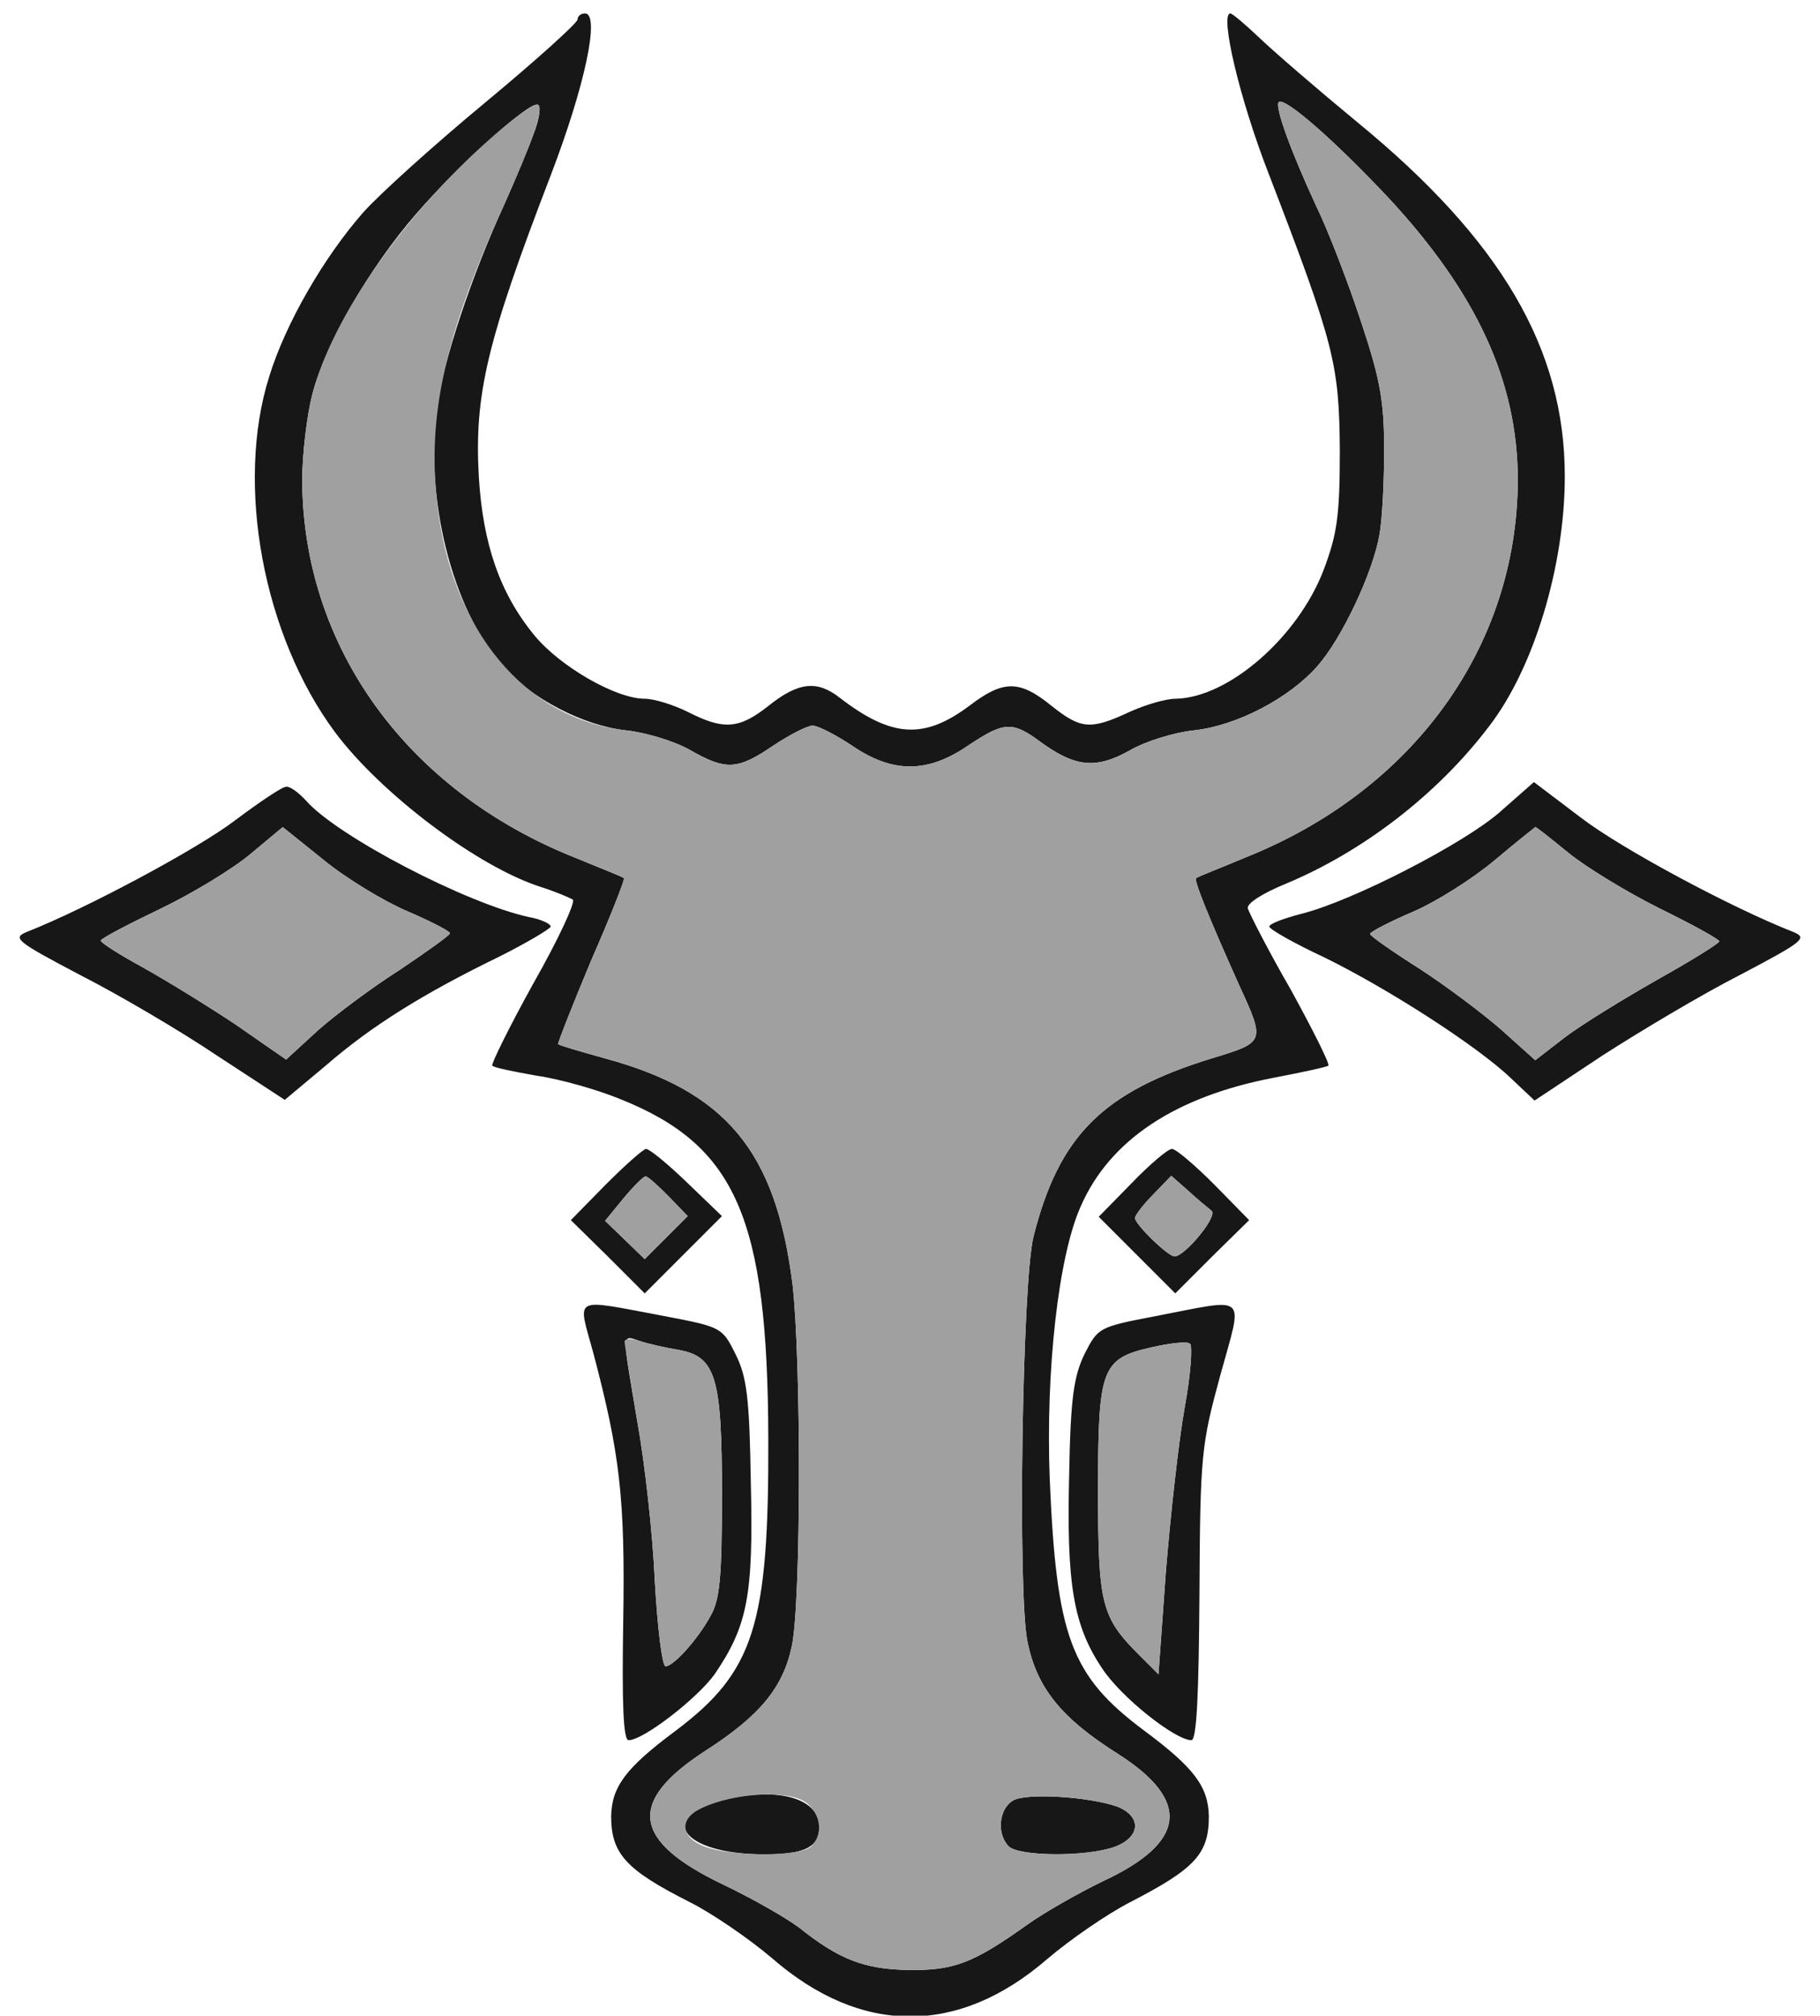 <!--?xml version="1.0" standalone="no"?-->

<svg version="1.0" xmlns="http://www.w3.org/2000/svg" width="271pt" height="300pt" viewBox="0 0 271 300" preserveAspectRatio="xMidYMid meet">
<g transform="translate(0,300) scale(0.1,-0.1)" fill="#171717" stroke="none">
<path d="M860 2971 c0 -5 -62 -61 -138 -124 -76 -63 -157 -136 -181 -163 -59
-67 -116 -166 -140 -244 -51 -161 -9 -386 98 -530 68 -91 212 -200 306 -230
22 -7 43 -16 48 -19 4 -4 -22 -60 -59 -125 -36 -65 -63 -120 -61 -122 2 -3 32
-9 66 -15 35 -5 91 -21 125 -35 172 -69 219 -177 220 -504 1 -279 -21 -348
-138 -436 -74 -55 -95 -83 -96 -127 0 -56 22 -80 117 -128 34 -17 89 -55 122
-83 133 -116 278 -116 410 -2 34 29 89 67 124 85 97 50 117 72 117 128 -1 44
-22 72 -96 127 -110 82 -131 140 -141 376 -6 161 13 330 46 404 43 99 141 164
288 192 42 8 79 16 81 18 2 3 -23 53 -56 113 -34 59 -62 114 -64 121 -2 7 21
22 55 36 116 48 228 134 305 236 66 86 112 238 112 371 0 190 -95 352 -310
528 -57 47 -122 103 -144 124 -21 20 -41 37 -44 37 -16 0 13 -126 58 -241 97
-252 104 -281 105 -409 0 -98 -4 -125 -24 -178 -38 -100 -142 -191 -221 -192
-14 0 -45 -9 -69 -20 -58 -27 -72 -25 -116 10 -47 38 -71 38 -121 0 -68 -51
-116 -48 -193 11 -34 27 -62 24 -106 -11 -44 -35 -67 -37 -120 -10 -22 11 -51
20 -65 20 -43 0 -126 48 -164 94 -52 63 -77 137 -83 236 -7 123 12 202 107
449 51 133 74 241 51 241 -6 0 -11 -4 -11 -9z m-65 -169 c-7 -20 -27 -68 -44
-106 -49 -107 -91 -233 -100 -301 -19 -136 22 -301 97 -386 42 -48 120 -89
184 -96 29 -3 72 -16 95 -29 54 -31 71 -30 124 6 24 16 51 30 59 30 8 0 35
-14 59 -30 60 -41 112 -41 172 0 54 36 66 37 108 6 52 -38 83 -41 133 -13 24
14 67 27 96 30 64 7 142 48 184 96 36 41 82 138 92 195 4 21 7 78 7 125 0 72
-5 104 -34 191 -19 58 -49 136 -67 173 -38 82 -62 148 -56 155 9 8 83 -57 163
-142 132 -142 193 -274 193 -421 -1 -247 -155 -461 -405 -561 -38 -16 -72 -29
-74 -31 -4 -2 20 -61 64 -159 39 -85 39 -85 -40 -109 -163 -50 -228 -115 -266
-265 -17 -67 -24 -533 -9 -604 14 -68 50 -113 134 -166 110 -70 103 -132 -22
-190 -37 -18 -88 -47 -113 -65 -80 -57 -109 -68 -176 -67 -65 1 -103 15 -163
63 -20 15 -71 44 -113 64 -136 65 -144 123 -27 199 81 52 116 94 129 156 14
65 14 429 1 539 -25 198 -99 287 -280 336 -36 10 -67 19 -69 21 -1 1 21 57 49
124 29 66 51 122 49 123 -2 2 -35 15 -74 31 -250 100 -404 314 -405 561 0 39
7 97 15 128 19 74 85 189 155 269 63 73 170 169 181 162 5 -2 2 -21 -6 -42z" id="node1" class="node"></path>
<path d="M1085 323 c-111 -24 -73 -83 54 -83 59 0 81 11 81 41 0 41 -58 59
-135 42z" id="node2" class="node"></path>
<path d="M1508 320 c-21 -13 -24 -50 -6 -68 15 -15 114 -16 157 -1 39 14 42
45 5 60 -42 15 -137 21 -156 9z" id="node3" class="node"></path>
<path d="M2234 1792 c-53 -47 -220 -133 -296 -152 -27 -7 -48 -15 -48 -19 0
-4 37 -25 82 -46 94 -46 228 -132 278 -180 l35 -33 101 67 c56 36 148 91 205
120 95 50 101 55 79 64 -92 36 -256 124 -316 170 l-70 53 -50 -44z m101 -61
c27 -22 88 -59 136 -83 49 -24 89 -46 89 -49 0 -3 -42 -29 -92 -57 -51 -29
-113 -67 -138 -86 l-44 -34 -49 44 c-27 24 -83 66 -123 92 -41 26 -74 49 -74
52 0 3 29 18 64 33 35 15 90 50 122 77 32 27 60 49 60 49 1 1 23 -17 49 -38z" id="node4" class="node"></path>
<path d="M350 1779 c-55 -42 -221 -131 -310 -166 -22 -9 -16 -14 79 -64 57
-29 149 -83 204 -120 l101 -66 61 51 c68 59 145 107 258 162 42 21 77 42 77
45 0 4 -15 11 -32 14 -93 20 -285 120 -332 173 -11 12 -24 22 -30 21 -6 0 -40
-23 -76 -50z m256 -135 c35 -15 64 -30 64 -33 0 -3 -34 -27 -74 -54 -41 -26
-96 -67 -122 -90 l-48 -44 -75 52 c-42 28 -104 66 -138 85 -35 19 -63 37 -63
40 0 3 40 24 88 47 48 23 109 60 135 82 l48 40 61 -49 c33 -27 89 -61 124 -76z" id="node5" class="node"></path>
<path d="M902 1237 l-52 -53 55 -54 55 -55 58 58 57 57 -52 50 c-29 28 -56 50
-61 50 -4 0 -31 -24 -60 -53z m93 -17 l29 -30 -32 -32 -32 -32 -29 28 -30 29
27 33 c15 18 30 33 33 33 3 1 18 -13 34 -29z" id="node6" class="node"></path>
<path d="M1685 1239 l-49 -50 57 -57 57 -57 55 55 55 54 -52 53 c-29 29 -57
53 -63 53 -6 0 -33 -23 -60 -51z m119 -41 c10 -8 -40 -68 -55 -68 -10 0 -59
48 -59 57 0 4 12 20 27 35 l27 28 25 -22 c14 -13 30 -26 35 -30z" id="node7" class="node"></path>
<path d="M883 988 c40 -151 48 -217 45 -401 -2 -122 0 -177 8 -177 22 0 102
62 128 98 49 72 58 117 54 284 -2 129 -6 159 -23 193 -20 40 -21 40 -110 57
-134 25 -125 30 -102 -54z m127 3 c56 -10 65 -40 65 -216 0 -121 -3 -156 -17
-180 -19 -35 -55 -75 -67 -75 -5 0 -12 57 -16 127 -3 70 -15 176 -26 237 -23
137 -24 129 4 120 12 -4 38 -10 57 -13z" id="node8" class="node"></path>
<path d="M1720 1041 c-84 -16 -85 -17 -105 -56 -16 -33 -21 -65 -23 -180 -4
-162 6 -224 49 -288 28 -43 109 -107 133 -107 8 0 11 69 12 218 1 208 3 222
31 325 34 124 44 115 -97 88z m44 -136 c-9 -50 -21 -159 -28 -244 l-11 -153
-28 28 c-57 57 -62 75 -62 245 0 184 5 197 81 214 27 6 52 9 56 5 4 -3 1 -46
-8 -95z" id="node9" class="node"></path>
</g>
<g transform="translate(0,300) scale(0.1,-0.1)" fill="#A0A0A0" stroke="none">

<path d="M2226 1720 c-32 -27 -87 -62 -122 -77 -35 -15 -64 -30 -64 -33 0 -3
33 -26 74 -52 40 -26 96 -68 123 -92 l49 -44 44 34 c25 19 87 57 138 86 50 28
92 54 92 57 0 3 -40 25 -89 49 -48 24 -109 61 -136 83 -26 21 -48 39 -49 38 0
0 -28 -22 -60 -49z" id="node11" class="node"></path>
<path d="M373 1729 c-26 -22 -87 -59 -135 -82 -48 -23 -88 -44 -88 -47 0 -3
28 -21 63 -40 34 -19 96 -57 138 -85 l75 -52 48 44 c26 23 81 64 122 90 40 27
74 51 74 54 0 3 -29 18 -64 33 -35 15 -91 49 -124 76 l-61 49 -48 -40z" id="node12" class="node"></path>
<path d="M928 1216 l-27 -33 30 -29 29 -28 32 32 32 32 -29 30 c-16 16 -31 30
-34 29 -3 0 -18 -15 -33 -33z" id="node13" class="node"></path>
<path d="M1717 1222 c-15 -15 -27 -31 -27 -35 0 -9 49 -57 59 -57 15 0 65 60
55 68 -5 4 -21 17 -35 30 l-25 22 -27 -28z" id="node14" class="node"></path>
<path d="M930 1003 c0 -4 9 -58 19 -119 11 -61 23 -167 26 -237 4 -70 11 -127
16 -127 12 0 48 40 67 75 14 24 17 59 17 180 0 176 -9 206 -65 216 -19 3 -45
9 -57 13 -13 4 -23 4 -23 -1z" id="node15" class="node"></path>
<path d="M1716 995 c-76 -17 -81 -30 -81 -214 0 -170 5 -188 62 -245 l28 -28
11 153 c7 85 19 194 28 244 9 49 12 92 8 95 -4 4 -29 1 -56 -5z" id="node16" class="node"></path>
<path d="M734 2797 c-130 -113 -239 -268 -269 -384 -8 -31 -15 -89 -15 -128 1
-247 155 -461 405 -561 39 -16 72 -29 74 -31 2 -1 -20 -57 -49 -123 -28 -67
-50 -123 -49 -124 2 -2 33 -11 69 -21 181 -49 255 -138 280 -336 13 -110 13
-474 -1 -539 -13 -62 -48 -104 -129 -156 -117 -76 -109 -134 27 -199 42 -20
93 -49 113 -64 60 -48 98 -62 163 -63 67 -1 96 10 176 67 25 18 76 47 113 65
125 58 132 120 22 190 -84 53 -120 98 -134 166 -15 71 -8 537 9 604 38 150
103 215 266 265 79 24 79 24 40 109 -44 98 -68 157 -64 159 2 2 36 15 74 31
250 100 404 314 405 561 0 147 -61 279 -193 421 -80 85 -154 150 -163 142 -6
-7 18 -73 56 -155 18 -37 48 -115 67 -173 29 -87 34 -119 34 -191 0 -47 -3
-104 -7 -125 -10 -57 -56 -154 -92 -195 -42 -48 -120 -89 -184 -96 -29 -3 -72
-16 -96 -30 -50 -28 -81 -25 -133 13 -42 31 -54 30 -108 -6 -60 -41 -112 -41
-172 0 -24 16 -51 30 -59 30 -8 0 -35 -14 -59 -30 -53 -36 -70 -37 -124 -6
-23 13 -66 26 -95 29 -150 17 -260 149 -281 338 -15 131 12 252 100 445 43 96
59 143 50 148 -4 3 -34 -18 -67 -47z m470 -2483 c19 -18 21 -45 4 -62 -15 -15
-114 -16 -157 -1 -37 13 -41 41 -8 57 51 25 139 29 161 6z m460 -3 c37 -15 34
-46 -5 -60 -43 -15 -142 -14 -157 1 -18 18 -15 55 6 68 19 12 114 6 156 -9z" id="node17" class="node"></path>
</g>
</svg>